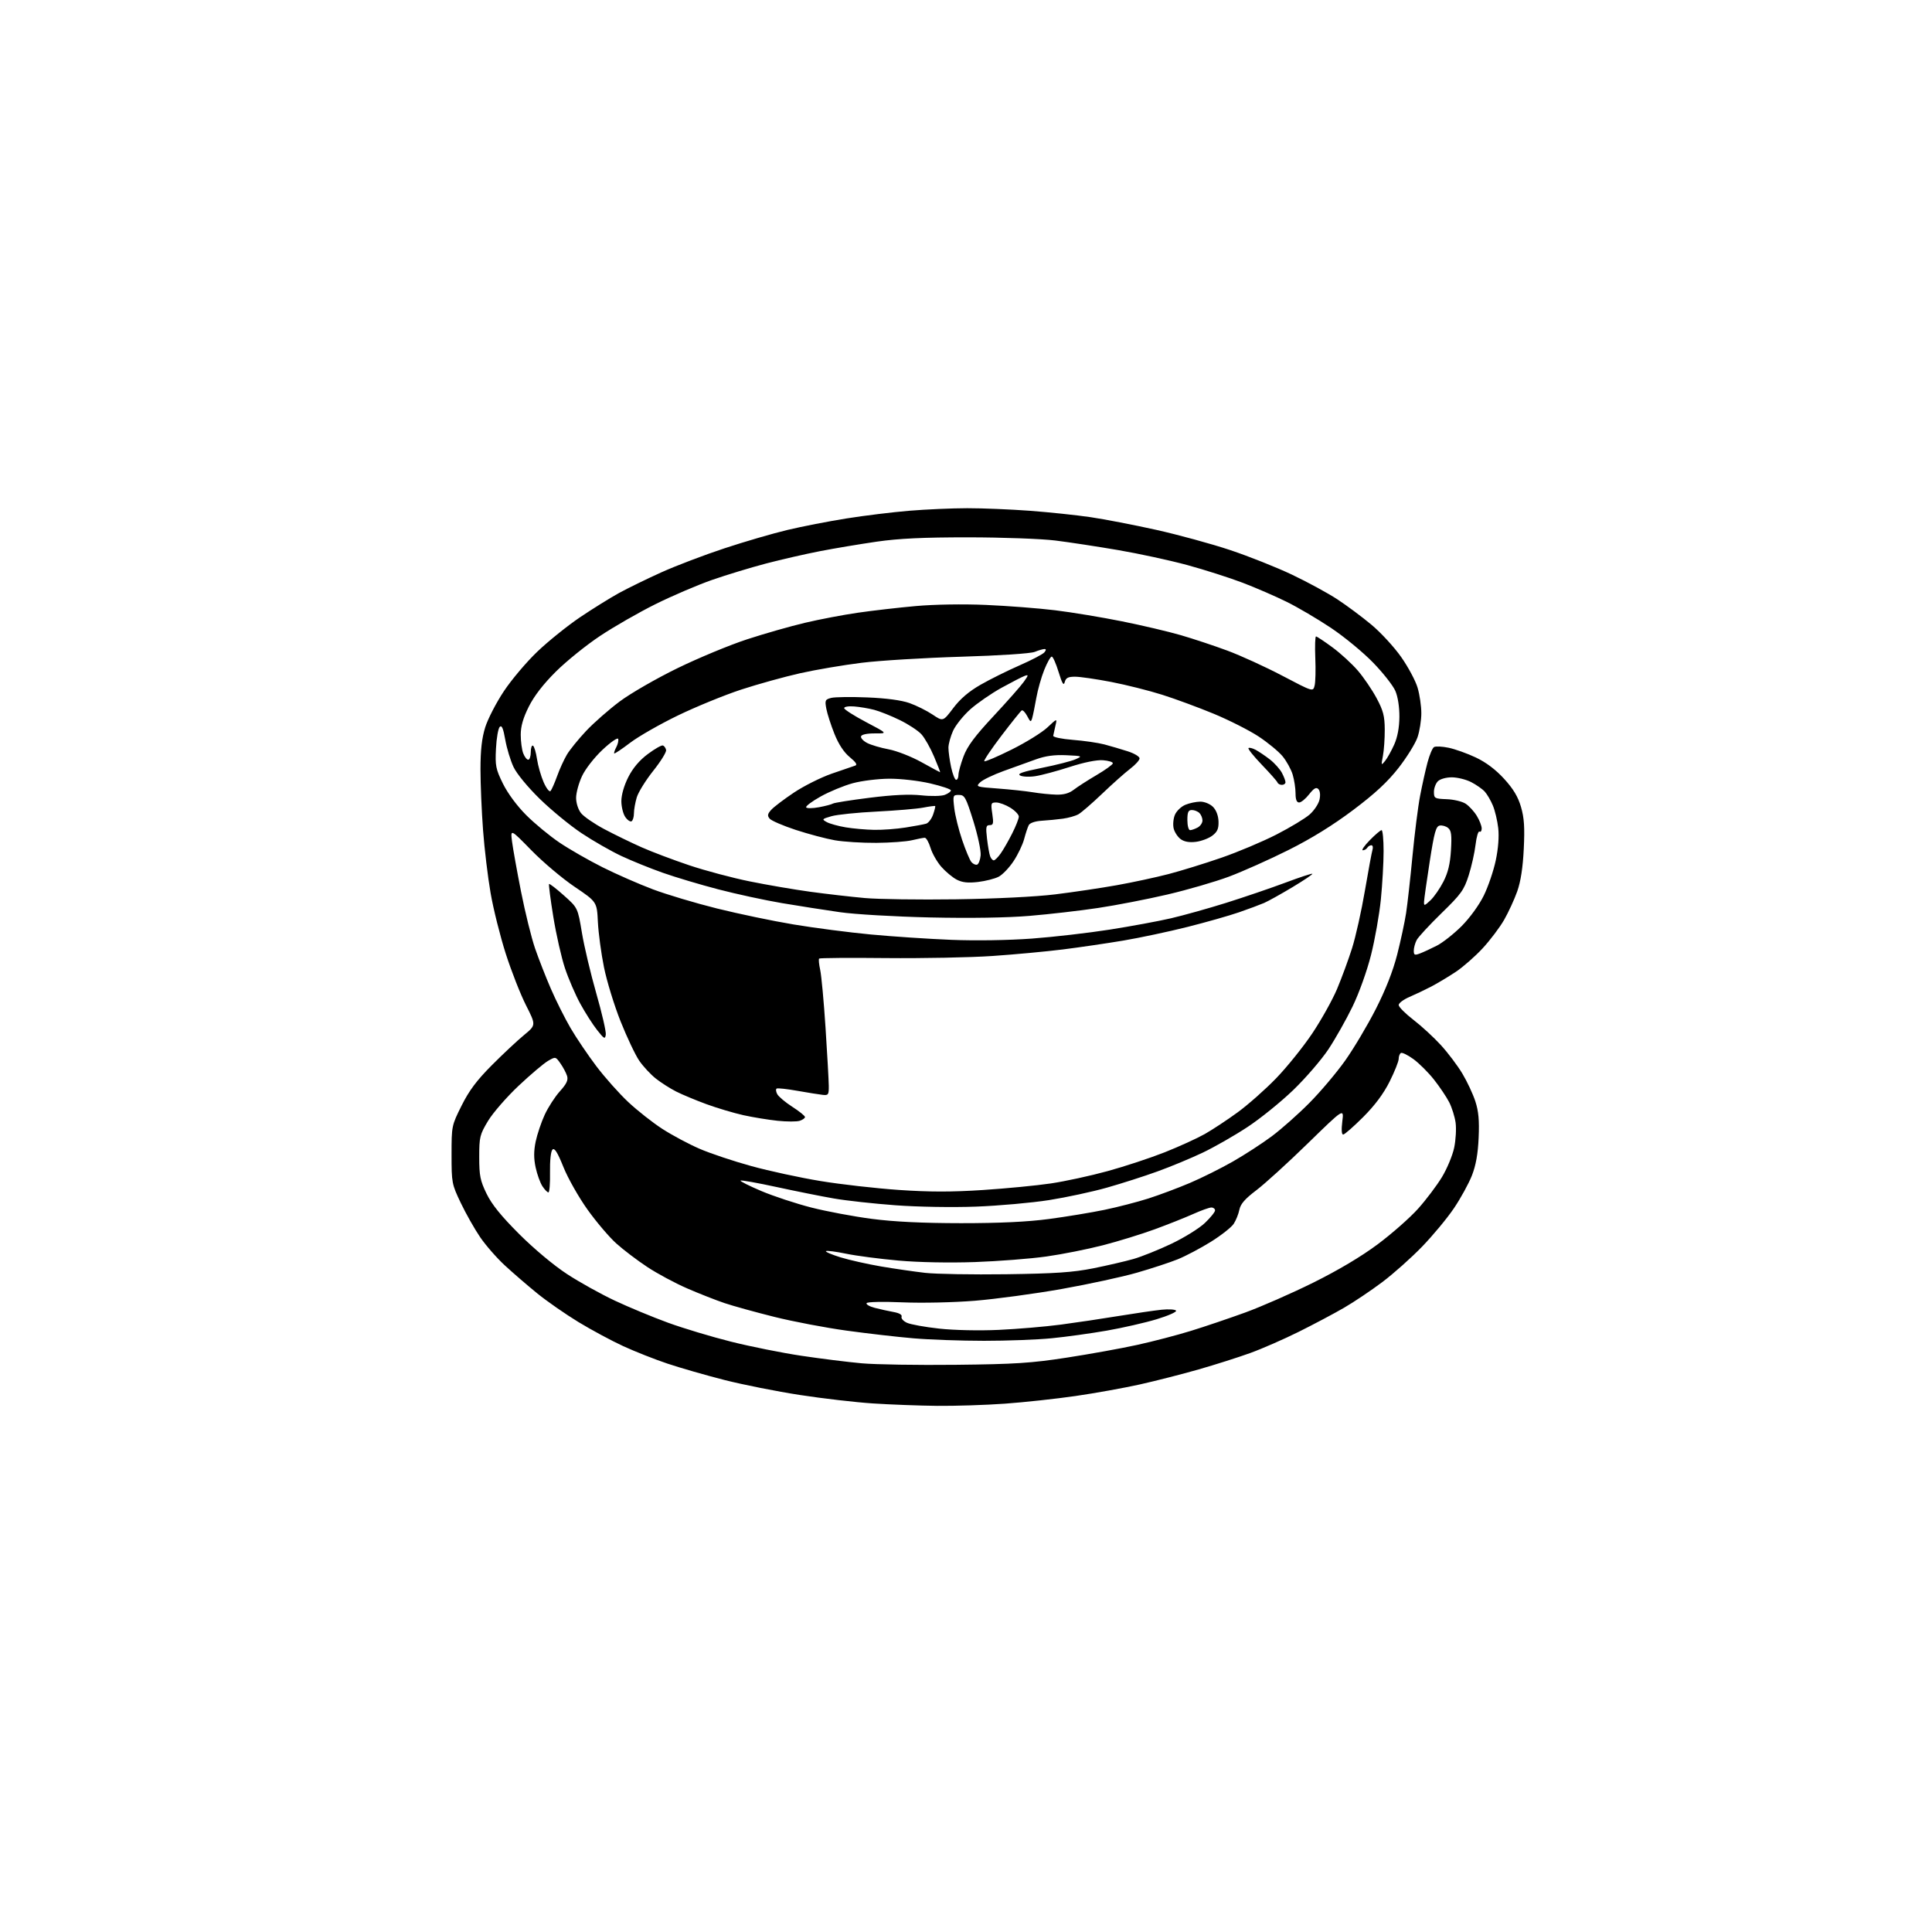 <?xml version="1.0" encoding="UTF-8" standalone="no"?>
<svg 
  version="1.1" 
  xmlns="http://www.w3.org/2000/svg" 
  xmlns:xlink="http://www.w3.org/1999/xlink" 
  xmlns:svg="http://www.w3.org/2000/svg"
  xmlns:rdf="http://www.w3.org/1999/02/22-rdf-syntax-ns#"
  xmlns:cc="http://creativecommons.org/ns#"
  xmlns:dc="http://purl.org/dc/elements/1.1/"
  viewBox="0 0 768 768"
  width="768"
  height="768"
>
<style>svg {background-color: white; }</style>"
<path stroke="none" fill="black" fill-rule="evenodd" d="M372.50,558.85C365.35,558.77 353.88,558.34 347.00,557.89C340.12,557.44 327.07,555.93 317.99,554.53C308.91,553.14 295.41,550.45 287.99,548.57C280.57,546.68 270.38,543.75 265.34,542.06C260.30,540.38 252.40,537.25 247.78,535.13C243.15,533.00 235.12,528.68 229.93,525.53C224.75,522.37 217.38,517.25 213.56,514.14C209.74,511.04 203.96,506.05 200.71,503.05C197.46,500.06 193.02,494.97 190.83,491.74C188.64,488.52 185.19,482.42 183.17,478.19C179.60,470.71 179.50,470.18 179.50,459.00C179.50,447.59 179.53,447.44 183.49,439.50C186.48,433.51 189.50,429.48 195.49,423.46C199.90,419.03 205.66,413.63 208.30,411.46C213.09,407.50 213.09,407.50 209.10,399.62C206.90,395.29 203.28,386.06 201.05,379.12C198.83,372.18 196.11,361.32 195.02,355.00C193.92,348.68 192.57,337.43 192.02,330.00C191.46,322.57 191.00,311.70 191.00,305.84C191.00,298.20 191.53,293.46 192.88,289.12C193.92,285.80 197.26,279.32 200.32,274.73C203.37,270.15 209.38,263.04 213.69,258.95C217.99,254.85 225.56,248.77 230.50,245.42C235.45,242.08 242.43,237.74 246.00,235.77C249.57,233.81 257.23,230.07 263.00,227.47C268.77,224.87 280.02,220.59 288.00,217.96C295.98,215.32 307.23,212.04 313.00,210.67C318.77,209.29 329.35,207.23 336.50,206.09C343.65,204.95 354.90,203.57 361.50,203.03C368.10,202.48 378.45,202.03 384.50,202.02C390.55,202.01 401.80,202.48 409.50,203.05C417.20,203.63 428.00,204.77 433.50,205.58C439.00,206.39 450.70,208.65 459.50,210.60C468.30,212.56 481.57,216.18 489.00,218.66C496.43,221.14 507.51,225.55 513.63,228.46C519.75,231.37 527.85,235.77 531.63,238.25C535.41,240.73 541.53,245.29 545.22,248.38C548.92,251.47 554.22,257.23 556.99,261.18C559.76,265.12 562.70,270.60 563.51,273.36C564.33,276.11 565.00,280.68 565.00,283.50C565.00,286.33 564.32,290.64 563.49,293.07C562.66,295.51 559.28,300.97 555.98,305.21C551.60,310.81 546.69,315.38 537.92,321.98C529.88,328.03 521.30,333.34 512.18,337.90C504.66,341.67 494.01,346.42 488.52,348.48C483.02,350.53 472.01,353.73 464.04,355.59C456.07,357.45 443.68,359.86 436.52,360.93C429.36,362.01 417.10,363.42 409.28,364.07C400.35,364.82 385.66,365.05 369.78,364.70C355.70,364.38 339.77,363.46 333.82,362.60C327.95,361.76 317.60,360.14 310.82,359.00C304.05,357.85 292.65,355.39 285.50,353.52C278.35,351.66 268.45,348.70 263.50,346.95C258.55,345.21 251.12,342.20 247.00,340.27C242.88,338.33 235.75,334.26 231.17,331.20C226.59,328.15 219.13,322.02 214.58,317.58C209.76,312.87 205.40,307.57 204.13,304.88C202.93,302.33 201.45,297.46 200.85,294.05C200.05,289.50 199.46,288.14 198.65,288.95C198.04,289.56 197.36,293.45 197.16,297.58C196.81,304.41 197.07,305.69 199.93,311.52C201.84,315.39 205.52,320.36 209.20,324.04C212.56,327.40 218.51,332.31 222.42,334.95C226.34,337.59 234.03,342.00 239.52,344.75C245.01,347.50 254.00,351.44 259.50,353.51C265.00,355.58 276.47,359.01 284.99,361.13C293.51,363.25 307.23,366.12 315.49,367.49C323.75,368.87 337.54,370.66 346.14,371.47C354.75,372.28 369.15,373.24 378.14,373.60C387.74,373.99 400.94,373.78 410.09,373.11C418.67,372.48 432.62,370.87 441.09,369.54C449.57,368.21 460.55,366.18 465.50,365.03C470.45,363.88 480.35,361.11 487.50,358.87C494.65,356.62 505.18,353.03 510.91,350.89C516.63,348.74 521.48,347.15 521.68,347.34C521.88,347.54 518.32,349.94 513.77,352.67C509.22,355.40 504.15,358.22 502.50,358.94C500.85,359.65 496.35,361.33 492.50,362.66C488.65,363.99 479.43,366.61 472.00,368.48C464.57,370.35 453.10,372.79 446.50,373.90C439.90,375.01 429.10,376.59 422.50,377.42C415.90,378.25 403.30,379.42 394.50,380.02C385.70,380.62 366.71,380.99 352.29,380.85C337.88,380.70 325.87,380.79 325.62,381.05C325.36,381.31 325.55,383.31 326.03,385.51C326.52,387.70 327.48,398.05 328.16,408.50C328.84,418.95 329.42,429.30 329.45,431.50C329.50,435.19 329.30,435.48 327.00,435.22C325.62,435.07 321.12,434.35 317.00,433.62C312.88,432.89 309.16,432.48 308.75,432.71C308.33,432.93 308.43,433.94 308.97,434.94C309.50,435.93 312.20,438.20 314.97,439.98C317.74,441.76 320.00,443.58 320.00,444.04C320.00,444.49 319.05,445.17 317.88,445.54C316.72,445.91 312.78,445.90 309.13,445.53C305.49,445.15 299.35,444.15 295.50,443.30C291.65,442.44 285.03,440.47 280.78,438.91C276.54,437.35 271.14,435.10 268.78,433.90C266.43,432.71 262.80,430.40 260.73,428.77C258.65,427.13 255.68,423.93 254.11,421.65C252.55,419.37 249.21,412.32 246.69,406.00C244.17,399.68 241.20,390.00 240.09,384.50C238.97,379.00 237.89,370.90 237.67,366.50C237.28,358.50 237.28,358.50 228.43,352.52C223.57,349.24 215.83,342.71 211.25,338.02C202.91,329.50 202.91,329.50 203.54,334.50C203.89,337.25 205.50,346.22 207.12,354.43C208.74,362.63 211.24,372.76 212.67,376.93C214.10,381.09 216.94,388.35 218.98,393.05C221.01,397.75 224.53,404.76 226.79,408.64C229.05,412.52 233.67,419.34 237.04,423.81C240.41,428.27 246.14,434.71 249.77,438.11C253.40,441.50 259.50,446.31 263.32,448.77C267.14,451.24 273.76,454.78 278.03,456.63C282.31,458.49 291.58,461.59 298.65,463.53C305.72,465.48 318.07,468.15 326.10,469.47C334.13,470.80 348.16,472.39 357.29,473.02C369.49,473.85 378.31,473.86 390.69,473.05C399.93,472.45 412.09,471.27 417.70,470.44C423.32,469.61 433.48,467.41 440.28,465.54C447.08,463.68 457.31,460.30 463.00,458.05C468.70,455.79 475.86,452.52 478.93,450.79C481.99,449.05 487.88,445.17 492.00,442.16C496.12,439.15 503.02,433.05 507.32,428.60C511.63,424.14 518.07,416.13 521.65,410.79C525.22,405.45 529.66,397.51 531.50,393.14C533.34,388.77 536.03,381.46 537.47,376.91C538.91,372.35 541.21,362.07 542.57,354.06C543.94,346.05 545.30,338.71 545.60,337.75C545.89,336.79 545.68,336.00 545.13,336.00C544.57,336.00 543.84,336.45 543.50,337.00C543.16,337.55 542.37,338.00 541.74,338.00C541.11,338.00 542.35,336.20 544.50,334.00C546.65,331.80 548.76,330.00 549.20,330.00C549.64,330.00 550.00,333.75 550.00,338.33C550.00,342.91 549.51,351.57 548.91,357.58C548.30,363.58 546.55,373.51 545.00,379.63C543.40,385.99 540.24,394.79 537.65,400.13C535.15,405.29 530.84,412.91 528.09,417.07C525.33,421.23 519.03,428.54 514.09,433.31C509.14,438.07 500.92,444.72 495.81,448.07C490.70,451.43 482.74,455.98 478.13,458.18C473.52,460.38 465.41,463.75 460.12,465.66C454.83,467.58 445.77,470.48 440.00,472.11C434.23,473.75 423.88,475.97 417.00,477.06C410.12,478.14 397.07,479.31 388.00,479.65C378.60,480.00 364.81,479.77 355.94,479.11C347.38,478.48 336.35,477.27 331.44,476.41C326.52,475.56 316.27,473.50 308.66,471.85C301.05,470.20 294.62,469.05 294.36,469.30C294.11,469.55 297.86,471.43 302.70,473.48C307.54,475.52 316.45,478.46 322.50,480.01C328.55,481.55 339.35,483.58 346.50,484.51C355.37,485.67 366.65,486.22 382.00,486.23C397.42,486.23 408.43,485.71 417.00,484.57C423.88,483.65 433.77,482.02 439.00,480.94C444.23,479.86 452.10,477.82 456.50,476.42C460.90,475.01 468.32,472.23 473.00,470.24C477.68,468.25 485.35,464.43 490.06,461.74C494.76,459.06 501.74,454.53 505.56,451.68C509.38,448.83 516.10,442.87 520.50,438.43C524.90,434.00 531.29,426.43 534.70,421.63C538.11,416.82 543.59,407.61 546.88,401.16C550.80,393.47 553.73,386.02 555.40,379.47C556.80,373.99 558.39,366.57 558.94,363.00C559.49,359.43 560.63,349.22 561.48,340.31C562.33,331.41 563.69,320.61 564.52,316.31C565.34,312.02 566.67,306.06 567.46,303.09C568.25,300.11 569.41,297.36 570.04,296.98C570.66,296.59 573.27,296.71 575.83,297.24C578.40,297.77 583.27,299.51 586.65,301.11C590.71,303.02 594.54,305.91 597.90,309.58C601.57,313.60 603.44,316.71 604.62,320.78C605.89,325.13 606.14,328.92 605.72,337.45C605.36,344.89 604.51,350.41 603.12,354.34C601.98,357.55 599.64,362.63 597.92,365.64C596.20,368.65 592.34,373.76 589.35,376.99C586.36,380.22 581.54,384.44 578.65,386.36C575.75,388.28 571.38,390.90 568.93,392.18C566.48,393.45 562.57,395.32 560.24,396.32C557.91,397.32 556.00,398.76 556.00,399.51C556.00,400.27 558.63,402.91 561.84,405.38C565.05,407.85 569.97,412.38 572.77,415.44C575.57,418.50 579.41,423.59 581.30,426.75C583.20,429.91 585.52,434.88 586.47,437.79C587.76,441.75 588.09,445.41 587.78,452.29C587.50,458.73 586.69,463.24 585.10,467.30C583.84,470.50 580.63,476.35 577.96,480.30C575.29,484.26 569.59,491.13 565.30,495.56C561.01,500.00 553.90,506.33 549.50,509.64C545.10,512.95 538.26,517.55 534.29,519.85C530.32,522.16 522.22,526.45 516.29,529.40C510.36,532.35 501.68,536.15 497.00,537.84C492.32,539.54 483.10,542.47 476.50,544.36C469.90,546.25 459.32,548.95 453.00,550.36C446.68,551.76 435.20,553.83 427.50,554.94C419.80,556.06 407.20,557.42 399.50,557.98C391.80,558.53 379.65,558.92 372.50,558.85zM380.00,542.53C403.44,542.28 409.94,541.86 424.00,539.69C433.07,538.30 445.68,536.02 452.00,534.63C458.32,533.25 467.99,530.72 473.48,529.02C478.96,527.33 488.64,524.05 494.98,521.75C501.31,519.45 513.48,514.11 522.00,509.89C532.00,504.93 541.12,499.50 547.70,494.59C553.31,490.40 560.51,484.05 563.70,480.49C566.89,476.93 571.16,471.27 573.20,467.91C575.23,464.55 577.42,459.29 578.06,456.21C578.70,453.14 578.95,448.68 578.63,446.31C578.30,443.94 577.16,440.28 576.09,438.18C575.02,436.08 572.29,432.02 570.03,429.16C567.77,426.29 564.08,422.62 561.83,420.99C559.59,419.37 557.36,418.28 556.88,418.58C556.39,418.87 556.00,419.93 556.00,420.92C556.00,421.92 554.38,425.97 552.40,429.94C549.97,434.79 546.53,439.40 541.86,444.07C538.05,447.88 534.48,451.00 533.93,451.00C533.31,451.00 533.18,449.02 533.59,445.75C534.25,440.50 534.25,440.50 519.87,454.52C511.97,462.23 502.75,470.62 499.40,473.15C494.91,476.55 493.13,478.59 492.67,480.88C492.33,482.59 491.31,485.12 490.41,486.50C489.51,487.87 485.42,491.09 481.33,493.64C477.23,496.19 471.32,499.31 468.19,500.58C465.06,501.84 457.77,504.24 452.00,505.90C446.23,507.57 432.73,510.49 422.00,512.40C411.27,514.30 395.75,516.40 387.50,517.07C379.06,517.75 366.50,518.03 358.77,517.70C351.04,517.37 344.81,517.50 344.49,518.01C344.19,518.50 345.64,519.35 347.72,519.89C349.80,520.43 353.16,521.17 355.18,521.54C357.49,521.95 358.69,522.65 358.39,523.42C358.13,524.09 359.10,525.18 360.54,525.83C361.97,526.49 367.73,527.53 373.32,528.14C379.21,528.79 389.20,529.01 397.00,528.65C404.43,528.31 415.55,527.37 421.73,526.55C427.90,525.73 438.25,524.19 444.73,523.12C451.20,522.06 458.85,520.94 461.72,520.64C464.59,520.35 467.20,520.51 467.51,521.01C467.81,521.51 464.34,523.04 459.78,524.42C455.23,525.80 446.32,527.83 440.00,528.94C433.68,530.04 423.84,531.41 418.14,531.97C412.45,532.54 400.30,533.00 391.14,532.99C381.99,532.99 369.32,532.54 363.00,531.99C356.68,531.45 344.75,530.08 336.50,528.94C328.25,527.81 315.36,525.36 307.86,523.49C300.36,521.62 291.46,519.16 288.07,518.02C284.69,516.89 278.00,514.26 273.21,512.18C268.42,510.11 261.25,506.26 257.28,503.63C253.31,501.01 247.77,496.80 244.98,494.29C242.19,491.78 237.05,485.74 233.57,480.87C230.08,475.99 225.76,468.38 223.98,463.94C221.59,458.02 220.43,456.17 219.61,456.99C218.96,457.65 218.56,461.36 218.64,466.05C218.72,470.42 218.43,474.00 218.01,474.00C217.58,474.00 216.50,472.89 215.61,471.53C214.72,470.17 213.51,466.81 212.92,464.06C212.15,460.47 212.16,457.56 212.94,453.78C213.55,450.88 215.17,446.07 216.55,443.09C217.93,440.11 220.64,435.93 222.58,433.78C225.25,430.82 225.93,429.36 225.42,427.69C225.04,426.49 223.86,424.26 222.79,422.74C220.86,419.99 220.83,419.98 217.82,421.74C216.15,422.71 210.89,427.16 206.14,431.63C201.39,436.11 195.93,442.39 194.00,445.59C190.73,451.04 190.50,451.98 190.50,459.96C190.50,467.35 190.89,469.31 193.41,474.50C195.48,478.78 199.22,483.39 206.41,490.58C212.33,496.49 220.19,503.06 225.44,506.48C230.35,509.69 238.90,514.44 244.44,517.04C249.97,519.64 259.45,523.57 265.50,525.78C271.55,527.99 282.83,531.39 290.58,533.33C298.32,535.27 310.92,537.80 318.58,538.94C326.23,540.09 337.00,541.43 342.50,541.93C348.00,542.43 364.88,542.70 380.00,542.53zM400.00,506.53C419.54,506.26 426.54,505.78 434.56,504.18C440.09,503.07 447.29,501.40 450.56,500.47C453.83,499.54 460.64,496.80 465.70,494.39C470.76,491.98 476.72,488.28 478.95,486.16C481.18,484.04 483.00,481.79 483.00,481.15C483.00,480.52 482.34,480.00 481.53,480.00C480.72,480.00 477.46,481.17 474.28,482.60C471.10,484.02 464.23,486.76 459.00,488.67C453.77,490.59 444.52,493.44 438.43,495.01C432.35,496.58 422.22,498.60 415.93,499.48C409.64,500.37 396.85,501.36 387.50,501.69C377.30,502.04 365.15,501.81 357.12,501.09C349.77,500.44 340.39,499.21 336.30,498.36C332.20,497.51 328.61,497.06 328.33,497.34C328.04,497.63 330.66,498.74 334.15,499.82C337.64,500.89 344.89,502.52 350.26,503.44C355.63,504.35 363.50,505.49 367.76,505.98C372.02,506.46 386.52,506.71 400.00,506.53zM240.81,411.28C240.53,413.21 240.17,413.02 237.37,409.47C235.64,407.29 232.63,402.57 230.68,399.00C228.72,395.43 225.98,389.07 224.58,384.87C223.18,380.68 221.10,371.51 219.96,364.51C218.82,357.50 218.06,351.61 218.26,351.40C218.47,351.20 221.12,353.24 224.15,355.95C229.67,360.87 229.67,360.87 231.32,370.78C232.22,376.23 234.80,387.09 237.04,394.91C239.29,402.73 240.98,410.10 240.81,411.28zM564.47,379.01C565.82,378.50 568.84,377.10 571.17,375.91C573.50,374.72 577.94,371.22 581.03,368.13C584.29,364.85 587.97,359.78 589.83,356.00C591.58,352.43 593.73,346.12 594.59,342.00C595.58,337.33 595.95,332.49 595.57,329.18C595.24,326.25 594.28,322.21 593.44,320.21C592.61,318.21 591.15,315.72 590.21,314.68C589.27,313.64 586.83,311.94 584.79,310.89C582.75,309.85 579.29,309.00 577.11,309.00C574.84,309.00 572.47,309.67 571.57,310.57C570.71,311.44 570.00,313.35 570.01,314.82C570.02,317.35 570.30,317.51 575.08,317.69C577.87,317.79 581.27,318.60 582.62,319.49C583.98,320.38 585.97,322.55 587.04,324.30C588.12,326.06 588.99,328.31 589.00,329.31C589.00,330.30 588.60,330.87 588.11,330.57C587.63,330.27 586.93,332.61 586.56,335.76C586.19,338.92 584.96,344.43 583.82,348.00C581.97,353.81 580.82,355.41 573.02,363.00C568.22,367.68 563.78,372.48 563.15,373.68C562.52,374.89 562.00,376.79 562.00,377.91C562.00,379.67 562.34,379.82 564.47,379.01zM568.60,357.92C570.03,356.59 572.35,353.25 573.76,350.50C575.62,346.87 576.45,343.43 576.78,337.97C577.14,331.96 576.92,330.17 575.66,329.14C574.80,328.42 573.29,327.99 572.30,328.18C570.80,328.47 570.14,330.86 568.33,342.51C567.14,350.21 566.12,357.37 566.08,358.42C566.01,360.18 566.22,360.14 568.60,357.92zM380.00,357.49C395.77,357.27 411.76,356.47 419.50,355.52C426.65,354.64 437.68,353.00 444.00,351.87C450.32,350.74 459.55,348.75 464.50,347.46C469.45,346.17 478.90,343.25 485.50,340.97C492.10,338.69 501.96,334.53 507.42,331.73C512.88,328.93 518.81,325.35 520.60,323.78C522.39,322.20 524.16,319.54 524.53,317.86C524.93,316.02 524.75,314.35 524.06,313.66C523.21,312.81 522.29,313.34 520.39,315.76C519.00,317.54 517.21,319.00 516.43,319.00C515.45,319.00 515.00,317.85 515.00,315.37C515.00,313.37 514.49,310.02 513.86,307.92C513.23,305.83 511.42,302.54 509.84,300.62C508.25,298.70 503.93,295.14 500.23,292.71C496.53,290.29 488.55,286.25 482.50,283.74C476.45,281.24 467.23,277.83 462.00,276.18C456.77,274.52 447.64,272.23 441.70,271.08C435.76,269.94 429.30,269.00 427.36,269.00C424.58,269.00 423.69,269.46 423.25,271.14C422.83,272.75 422.24,271.78 420.81,267.14C419.78,263.76 418.55,261.00 418.08,261.00C417.61,261.00 416.28,263.36 415.12,266.25C413.95,269.14 412.52,274.20 411.94,277.50C411.36,280.80 410.63,284.37 410.32,285.43C409.80,287.18 409.61,287.11 408.33,284.65C407.54,283.16 406.56,282.15 406.14,282.41C405.72,282.68 402.08,287.21 398.06,292.49C394.04,297.77 390.99,302.32 391.27,302.60C391.56,302.89 396.45,300.80 402.15,297.96C407.84,295.13 414.25,291.16 416.38,289.15C420.26,285.50 420.26,285.50 419.55,288.48C419.16,290.12 418.77,291.92 418.67,292.47C418.58,293.04 422.01,293.75 426.50,294.11C430.90,294.45 436.52,295.27 439.00,295.92C441.48,296.58 445.64,297.80 448.25,298.64C450.86,299.47 453.00,300.75 453.00,301.46C453.00,302.18 451.31,304.04 449.25,305.61C447.19,307.18 442.20,311.62 438.16,315.48C434.12,319.34 429.85,323.04 428.66,323.70C427.47,324.36 424.70,325.14 422.50,325.44C420.30,325.74 416.52,326.11 414.09,326.26C411.45,326.43 409.39,327.14 408.94,328.02C408.52,328.84 407.70,331.32 407.11,333.55C406.52,335.77 404.63,339.73 402.90,342.33C401.18,344.94 398.51,347.72 396.97,348.52C395.43,349.31 391.74,350.25 388.76,350.60C384.80,351.06 382.54,350.82 380.32,349.67C378.66,348.81 375.90,346.51 374.19,344.57C372.49,342.62 370.55,339.23 369.89,337.02C369.22,334.81 368.19,333.01 367.59,333.02C366.99,333.04 364.70,333.48 362.50,334.01C360.30,334.54 353.93,335.01 348.35,335.05C342.77,335.09 335.35,334.63 331.85,334.02C328.36,333.41 321.37,331.55 316.32,329.90C311.28,328.24 306.60,326.23 305.94,325.42C304.97,324.25 305.10,323.55 306.59,321.90C307.61,320.77 311.66,317.70 315.58,315.08C319.50,312.46 326.26,309.07 330.60,307.55C334.95,306.03 339.14,304.59 339.93,304.35C340.93,304.06 340.27,303.02 337.80,300.98C335.46,299.06 333.36,295.87 331.70,291.72C330.30,288.23 328.86,283.74 328.48,281.74C327.85,278.38 328.01,278.04 330.45,277.42C331.91,277.06 338.37,276.97 344.80,277.24C352.26,277.54 358.31,278.35 361.50,279.47C364.25,280.44 368.38,282.49 370.69,284.04C374.87,286.85 374.87,286.85 378.94,281.47C381.71,277.79 385.13,274.87 389.75,272.22C393.46,270.09 400.44,266.62 405.26,264.51C410.08,262.40 414.53,260.07 415.14,259.34C415.89,258.43 415.91,258.00 415.19,258.00C414.61,258.00 412.86,258.51 411.32,259.13C409.67,259.79 397.44,260.60 382.00,261.06C367.43,261.50 349.65,262.58 342.50,263.47C335.35,264.35 324.38,266.21 318.11,267.61C311.85,269.02 301.28,271.95 294.61,274.13C287.95,276.32 276.65,280.94 269.50,284.40C262.35,287.86 253.80,292.75 250.50,295.26C247.20,297.77 244.35,299.68 244.17,299.50C243.99,299.32 244.35,298.21 244.98,297.03C245.61,295.85 245.95,294.36 245.74,293.72C245.53,293.08 242.73,295.02 239.53,298.03C236.22,301.14 232.70,305.66 231.37,308.50C230.08,311.25 229.02,315.13 229.01,317.12C229.00,319.20 229.83,321.78 230.96,323.22C232.03,324.59 236.20,327.45 240.21,329.59C244.22,331.72 250.88,334.96 255.00,336.79C259.12,338.62 267.68,341.85 274.00,343.97C280.32,346.09 291.12,348.97 298.00,350.36C304.88,351.76 315.78,353.63 322.24,354.51C328.69,355.39 338.37,356.50 343.74,356.98C349.11,357.47 365.43,357.69 380.00,357.49zM388.40,343.71C389.01,343.51 389.65,341.85 389.82,340.03C390.00,338.20 388.69,332.05 386.91,326.35C383.94,316.88 383.45,316.00 381.19,316.00C378.80,316.00 378.74,316.16 379.34,321.27C379.68,324.17 381.09,329.85 382.47,333.90C383.84,337.95 385.49,341.89 386.13,342.66C386.78,343.43 387.80,343.90 388.40,343.71zM395.04,342.00C395.49,342.00 396.74,340.76 397.80,339.25C398.87,337.74 400.93,334.15 402.37,331.28C403.82,328.41 405.00,325.41 405.00,324.61C405.00,323.82 403.48,322.23 401.63,321.08C399.78,319.94 397.25,319.00 396.02,319.00C393.92,319.00 393.82,319.30 394.45,323.50C395.02,327.33 394.87,328.00 393.42,328.00C391.96,328.00 391.81,328.74 392.36,333.41C392.71,336.39 393.27,339.54 393.61,340.41C393.94,341.29 394.59,342.00 395.04,342.00zM475.41,334.64C472.81,334.97 470.79,334.62 469.36,333.59C468.19,332.74 466.93,330.84 466.56,329.37C466.19,327.90 466.40,325.45 467.03,323.93C467.66,322.41 469.53,320.61 471.20,319.92C472.86,319.23 475.54,318.67 477.17,318.67C478.81,318.67 481.02,319.58 482.18,320.74C483.46,322.02 484.30,324.23 484.38,326.52C484.47,329.42 483.94,330.65 481.91,332.19C480.49,333.26 477.57,334.37 475.41,334.64zM347.50,329.88C350.80,329.94 356.43,329.52 360.00,328.95C363.57,328.39 367.25,327.70 368.17,327.42C369.08,327.14 370.32,325.51 370.92,323.80C371.52,322.08 371.89,320.56 371.75,320.42C371.61,320.29 369.48,320.56 367.00,321.04C364.52,321.52 356.20,322.22 348.50,322.61C340.80,322.99 332.70,323.82 330.50,324.46C326.69,325.57 326.61,325.68 328.68,326.81C329.88,327.46 333.26,328.39 336.18,328.88C339.11,329.37 344.20,329.82 347.50,329.88zM473.07,330.00C473.65,330.00 475.00,329.53 476.07,328.96C477.13,328.40 478.00,327.14 478.00,326.16C478.00,325.19 477.46,323.86 476.80,323.20C476.14,322.54 474.79,322.00 473.80,322.00C472.37,322.00 472.00,322.81 472.00,326.00C472.00,328.20 472.48,330.00 473.07,330.00zM251.07,326.46C250.56,326.77 249.43,326.03 248.57,324.79C247.71,323.56 247.00,320.71 247.00,318.46C247.00,315.97 248.08,312.23 249.75,308.93C251.57,305.33 254.18,302.24 257.50,299.76C260.25,297.70 262.95,296.16 263.50,296.34C264.05,296.52 264.63,297.33 264.79,298.15C264.95,298.97 262.64,302.69 259.66,306.43C256.69,310.17 253.74,314.91 253.12,316.98C252.51,319.04 252.00,321.89 252.00,323.31C252.00,324.72 251.58,326.14 251.07,326.46zM325.55,320.89C328.07,320.42 330.58,319.76 331.11,319.43C331.65,319.10 338.21,318.06 345.69,317.12C354.92,315.96 361.50,315.65 366.21,316.15C370.08,316.57 374.22,316.49 375.57,315.97C376.91,315.46 378.00,314.66 378.00,314.19C378.00,313.71 374.29,312.47 369.75,311.41C365.10,310.34 358.01,309.52 353.50,309.55C349.10,309.57 342.59,310.37 339.03,311.33C335.48,312.29 329.73,314.66 326.26,316.60C322.79,318.53 320.18,320.49 320.46,320.94C320.74,321.38 323.03,321.36 325.55,320.89zM419.84,315.88C422.84,315.96 425.00,315.36 426.84,313.93C428.30,312.80 432.36,310.18 435.87,308.12C439.37,306.07 442.29,303.96 442.37,303.44C442.44,302.92 440.67,302.37 438.44,302.20C435.94,302.02 430.86,303.05 425.16,304.90C420.08,306.54 413.96,308.18 411.55,308.54C409.15,308.91 406.43,308.78 405.50,308.26C404.26,307.56 406.48,306.79 414.16,305.24C419.85,304.10 425.85,302.57 427.50,301.84C430.41,300.55 430.31,300.51 423.84,300.21C419.15,300.00 415.61,300.48 411.84,301.84C408.90,302.90 403.12,304.99 399.00,306.47C394.88,307.96 390.66,309.99 389.63,310.99C387.81,312.74 388.03,312.82 396.63,313.45C401.51,313.81 407.75,314.48 410.50,314.93C413.25,315.39 417.45,315.82 419.84,315.88zM218.86,314.43C219.30,313.92 220.48,311.25 221.47,308.50C222.45,305.75 224.20,301.93 225.34,300.00C226.48,298.07 229.91,293.84 232.96,290.60C236.01,287.35 242.04,282.06 246.36,278.83C250.69,275.60 261.04,269.64 269.36,265.59C277.69,261.53 290.12,256.37 297.00,254.13C303.88,251.88 314.23,248.93 320.00,247.57C325.77,246.20 335.23,244.40 341.00,243.57C346.77,242.73 357.12,241.54 364.00,240.92C371.42,240.26 382.79,240.07 392.00,240.47C400.52,240.84 412.90,241.79 419.50,242.60C426.10,243.41 438.02,245.38 446.00,246.99C453.98,248.59 464.50,251.07 469.39,252.49C474.28,253.91 482.61,256.67 487.89,258.63C493.18,260.59 503.00,265.08 509.73,268.61C521.95,275.03 521.95,275.03 522.58,272.53C522.93,271.16 523.05,266.21 522.85,261.52C522.66,256.83 522.79,253.00 523.14,253.00C523.49,253.00 526.43,254.95 529.68,257.34C532.92,259.73 537.46,263.89 539.77,266.59C542.09,269.29 545.43,274.20 547.20,277.50C549.86,282.46 550.43,284.63 550.46,290.00C550.48,293.57 550.15,298.30 549.73,300.50C548.99,304.30 549.04,304.40 550.58,302.50C551.47,301.40 553.10,298.48 554.21,296.00C555.53,293.05 556.24,289.26 556.28,285.00C556.31,281.06 555.68,276.99 554.68,274.66C553.77,272.54 549.79,267.47 545.83,263.40C541.88,259.32 534.34,253.11 529.07,249.59C523.81,246.08 515.90,241.42 511.50,239.25C507.10,237.07 499.23,233.66 494.00,231.66C488.77,229.67 478.87,226.50 472.00,224.63C465.12,222.76 452.74,220.08 444.50,218.67C436.25,217.26 425.00,215.54 419.50,214.86C414.00,214.18 398.48,213.61 385.00,213.60C366.97,213.59 357.33,214.05 348.50,215.32C341.90,216.28 331.77,217.97 326.00,219.09C320.23,220.21 310.55,222.42 304.50,224.01C298.45,225.60 288.81,228.53 283.08,230.52C277.35,232.52 267.22,236.85 260.58,240.15C253.94,243.45 244.00,249.15 238.50,252.82C233.00,256.48 225.10,262.86 220.95,266.99C215.97,271.94 212.31,276.68 210.20,280.91C207.94,285.43 207.00,288.73 207.00,292.09C207.00,294.72 207.44,298.02 207.98,299.43C208.51,300.85 209.41,302.00 209.98,302.00C210.54,302.00 211.00,300.62 211.00,298.94C211.00,297.26 211.40,296.13 211.88,296.43C212.37,296.73 213.08,299.12 213.47,301.74C213.85,304.36 215.04,308.49 216.10,310.93C217.19,313.41 218.40,314.95 218.86,314.43zM509.58,312.00C508.80,312.00 508.02,311.58 507.83,311.07C507.65,310.55 504.85,307.39 501.62,304.03C498.39,300.67 495.99,297.68 496.29,297.38C496.58,297.08 497.88,297.40 499.16,298.08C500.45,298.77 502.99,300.49 504.82,301.91C506.64,303.34 508.78,305.72 509.57,307.20C510.36,308.69 511.00,310.37 511.00,310.95C511.00,311.53 510.36,312.00 509.58,312.00zM380.08,310.00C380.59,310.00 381.00,309.12 381.00,308.04C381.00,306.96 381.91,303.65 383.02,300.68C384.53,296.64 387.50,292.64 394.93,284.68C400.37,278.84 405.79,272.71 406.97,271.04C408.89,268.35 408.92,268.09 407.31,268.68C406.32,269.05 402.17,271.18 398.10,273.42C394.04,275.67 388.46,279.52 385.70,281.98C382.95,284.44 379.88,288.27 378.87,290.48C377.87,292.69 377.03,295.72 377.02,297.20C377.01,298.69 377.49,302.17 378.08,304.95C378.68,307.73 379.58,310.00 380.08,310.00zM373.72,306.99C373.84,306.99 372.76,304.19 371.30,300.75C369.85,297.31 367.59,293.32 366.27,291.88C364.95,290.43 361.07,287.89 357.66,286.23C354.24,284.56 349.66,282.73 347.47,282.16C345.29,281.59 341.70,280.99 339.50,280.82C337.27,280.64 335.53,280.95 335.57,281.50C335.61,282.05 339.52,284.54 344.26,287.04C352.89,291.58 352.89,291.58 347.79,291.54C344.71,291.52 342.53,291.97 342.28,292.69C342.06,293.35 343.15,294.54 344.71,295.35C346.27,296.15 350.12,297.29 353.27,297.87C356.42,298.46 362.26,300.74 366.25,302.95C370.24,305.16 373.60,306.98 373.72,306.99z" />

</svg>